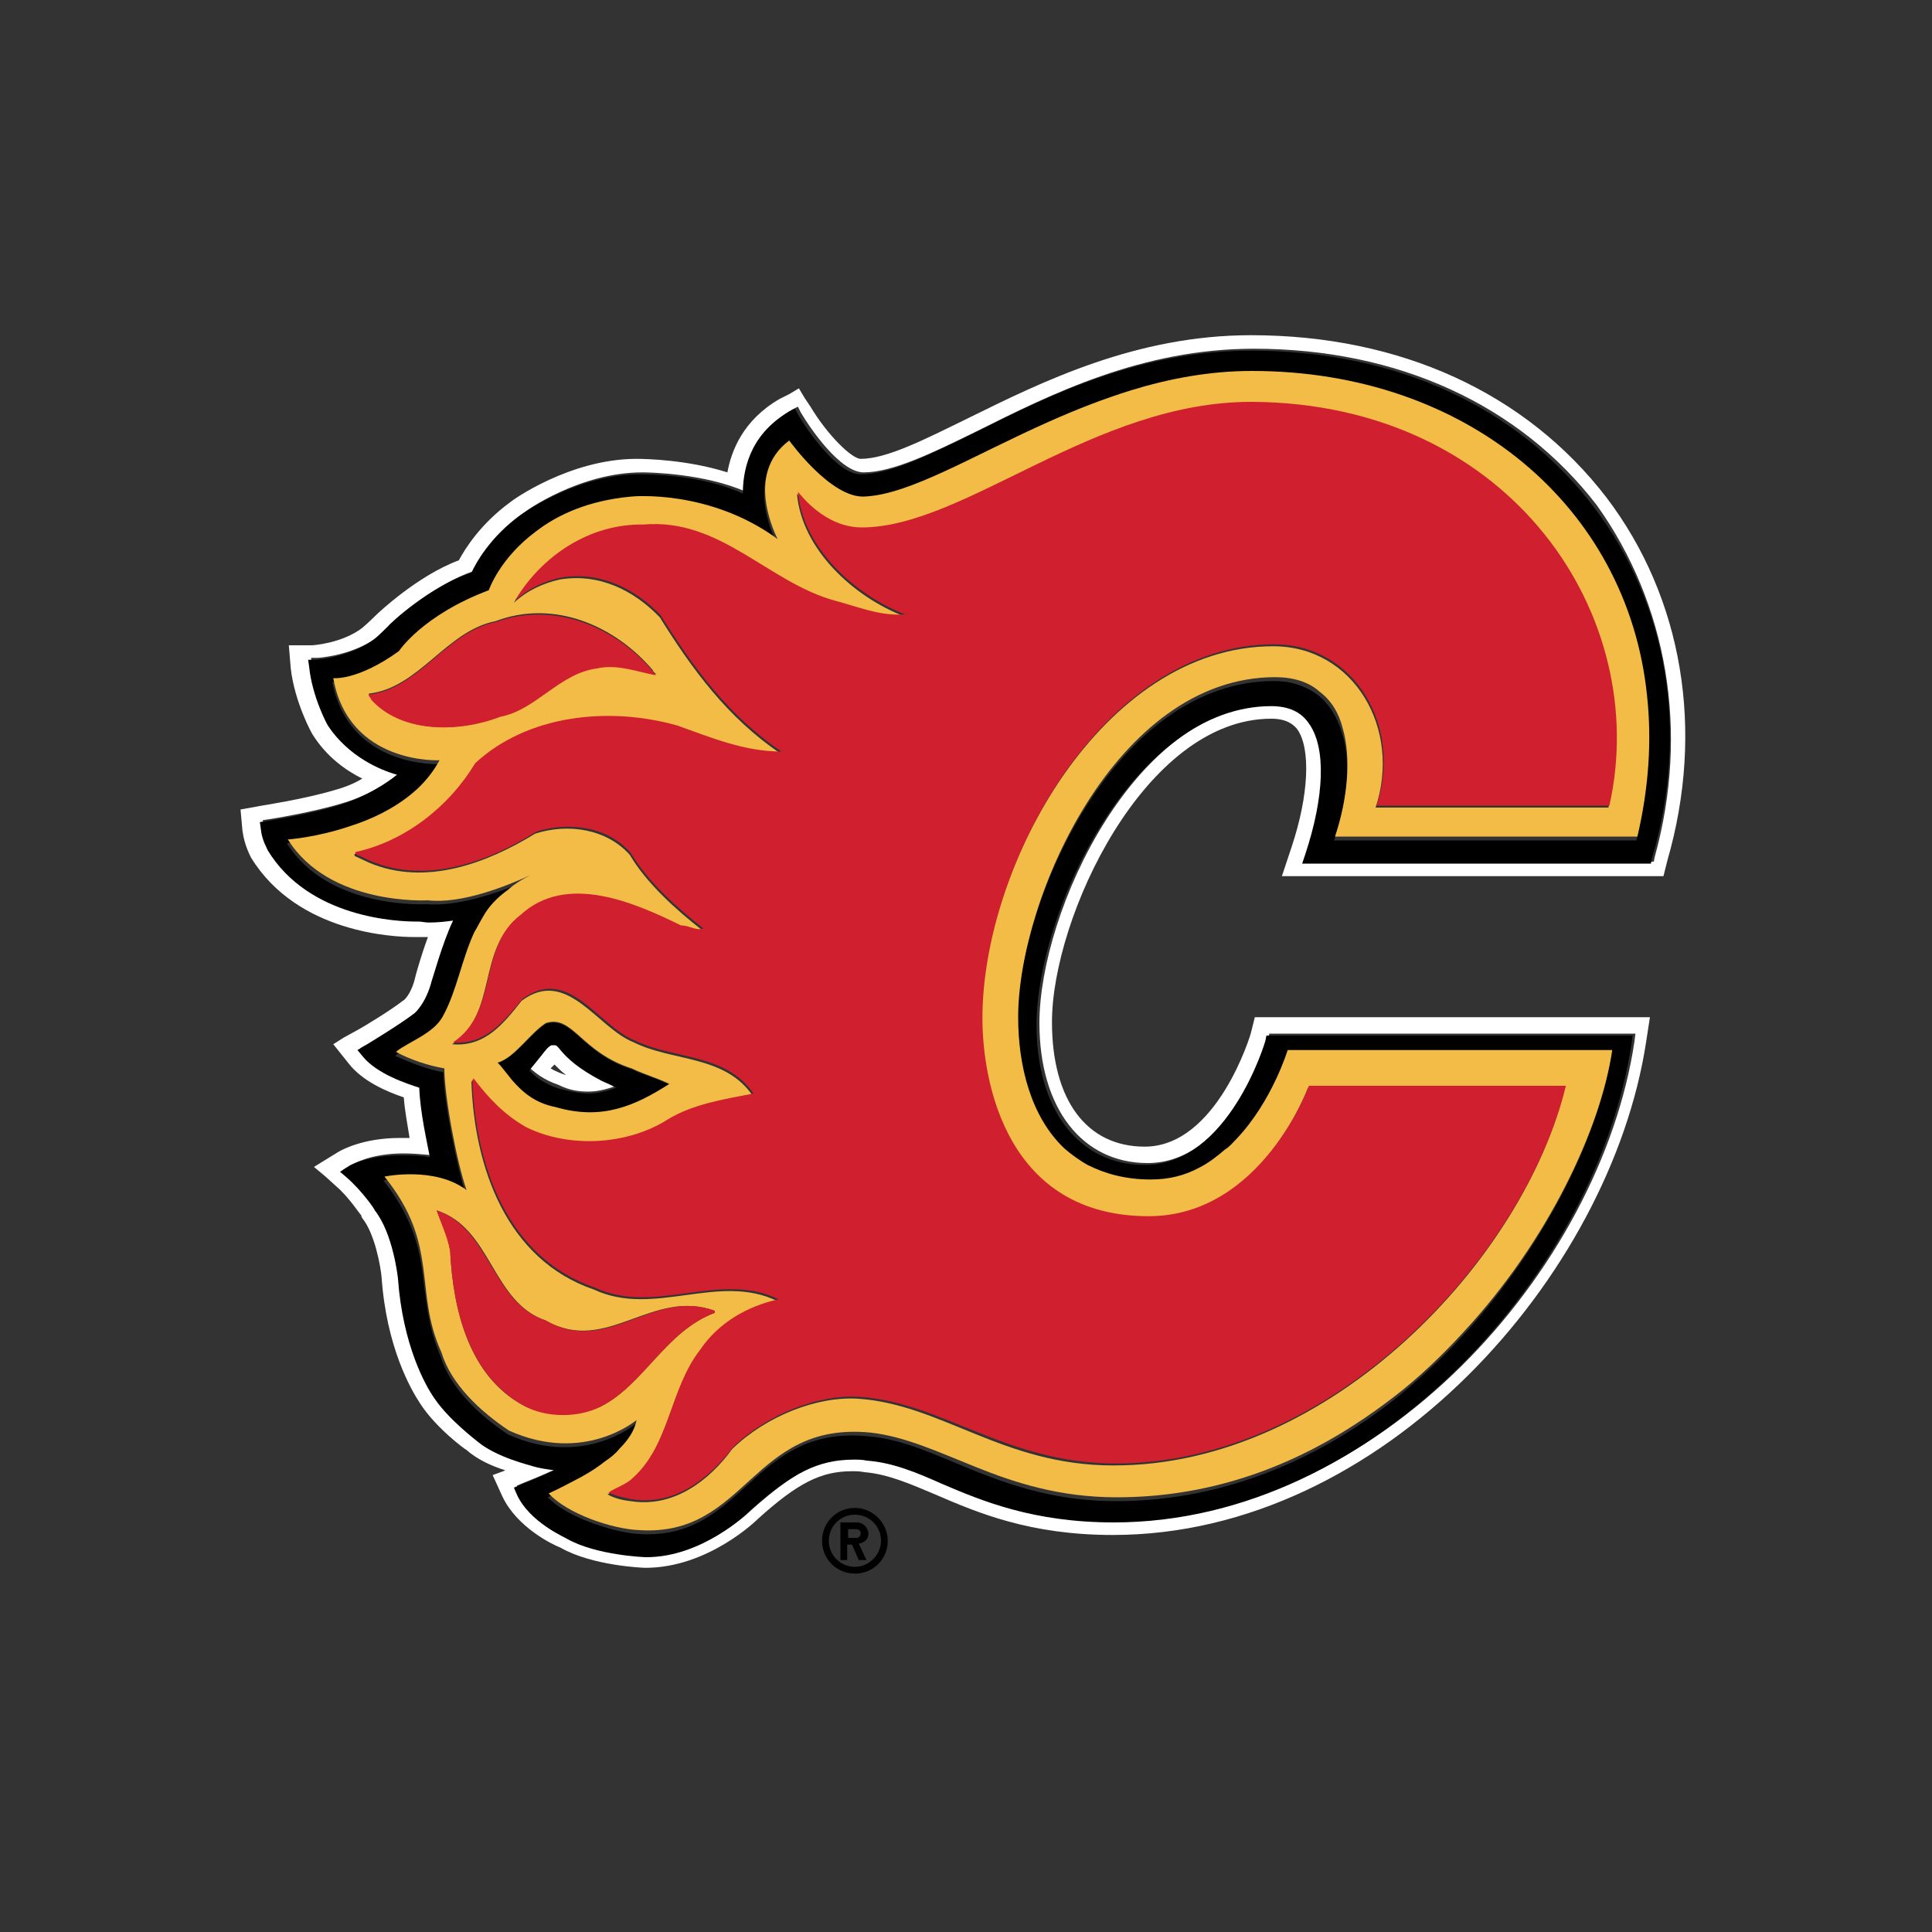 <svg id="Layer_1" xmlns="http://www.w3.org/2000/svg" viewBox="0 0 200 200"><rect x="0" y="0" width="200" height="200" fill="#333333" stroke="none"/><style>.st0{fill:none}.st1{fill:#fff}.st3{fill:#d0202f}</style><path class="st0" d="M57.3 110.2l-.3.3c.3.2.7.4 1.1.5-.3-.3-.5-.6-.8-.8zM62.6 112.4z"/><path class="st1" d="M166.3 51.5C158 40.7 145 34.7 129.5 34.7c-11.9 0-21.6 4.8-29.3 8.6-4.5 2.2-8.4 4.2-11.1 4.2-.9 0-3.4-2.4-5.2-5.4l-.6-.9-.6-1-1 .6-1 .5c-3.8 2.2-5 5.4-5.4 7.6-4.1-1.3-8.4-1.4-9.4-1.4-6.9 0-12.9 4.3-13.1 4.5-3 2.2-4.6 4.7-5.3 6-4.3 1.6-8.4 5.5-8.6 5.7-.8.8-1.3 1.2-1.4 1.3-2.1 1.6-5.1 1.8-5.2 1.8h-2.4L30 68l.1 1.2c.4 3.5 2.2 6.8 2.3 6.9 1.4 2.2 3.3 3.6 5.1 4.5-.8.5-1.8.9-2.9 1.2-3 .9-7.5 1.6-7.5 1.6l-1.1.2-1.1.2.1 1.1.1 1.1c.2 1.5.8 2.6.9 2.8 4.8 7.8 14.8 8.2 16.8 8.2h1.5c-.7 1.9-1.2 3.7-1.3 4.1-.4 1.8-1.2 2.5-1.3 2.5-1 .8-3.7 2.5-5 3.2l-1.1.6-1.1.7.8 1 .8 1c1.4 1.8 3.9 2.9 5.7 3.5.1 1.4.4 2.9.6 4.2h-1c-3.9 0-6.1 1.3-6.3 1.4l-1.3.8-1.3.8 1.2 1 1.1 1c1.4 1.2 2.5 3 2.6 3v.1l.1.2c1.3 1.6 1.9 5 2 6.1.5 7.2 3 11.6 4 13.1 1.6 2.5 4.7 4.8 4.8 4.8 1.1 1 2.7 1.7 4 2.1l-.2.1-1.1.4.5 1.1.5 1.1c1.5 3.2 5.2 5 6 5.3 3.3 1.9 8.6 2.1 8.8 2.1 6.5 0 11.5-4.9 11.7-5.1 4.1-3.7 6.5-4.9 9.7-4.9.4 0 .8 0 1.3.1 2.4.2 4.7 1.2 7.3 2.3 4.4 1.9 9.8 4.2 18.4 4.2 28 0 51.5-26.9 55.2-51l.2-1.3.2-1.3h-40.9l-.2.8-.2.8c0 .1-3.5 11.8-11 11.8-6 0-9.6-4.8-9.6-12.9 0-10.8 9.6-31.4 22.7-31.4 1.6 0 2.3.6 2.7 1.1 1.4 2 1.2 6.8-.6 12.2l-.5 1.5-.5 1.5h39.5l.2-.8.2-.8c3.9-13.5 1.6-27.2-6.3-37.6zm5 37.2l-.1.5h-36.1l.3-.9c2.1-6.1 2.2-11.2.4-13.6-.9-1.2-2.1-1.8-3.9-1.8-14.3 0-24.3 21.4-24.3 33 0 8.8 4.4 14.5 11.2 14.5 8.7 0 12.5-12.8 12.5-12.9l.1-.5h37.9l-.1.8c-3.5 23.5-26.4 49.6-53.6 49.6-8.3 0-13.6-2.2-17.8-4-2.8-1.2-5.2-2.2-7.8-2.4-.5 0-.9-.1-1.3-.1-3.7 0-6.4 1.4-10.9 5.4-.2.2-4.8 4.7-10.6 4.7-.2 0-5.2-.2-8.2-1.9-.2-.1-3.9-1.7-5.2-4.6l-.3-.7.7-.3s1.8-.7 3.5-1.5c-.8 0-1.5-.2-2.2-.4-.2 0-3.8-.9-5.8-2.6-.1-.1-2.9-2.2-4.4-4.4-1-1.5-3.3-5.6-3.8-12.4 0 0-.4-4.7-2.4-7.1 0 0-1.3-2-2.9-3.4l-.7-.6.8-.5c.1 0 1.9-1.2 5.5-1.2 1 0 2 .1 3 .2-.4-1.6-1-4.6-1.1-7.2-1.3-.3-4.5-1.4-5.9-3.3l-.5-.6.7-.4s3.8-2.3 5.2-3.4c0 0 1.2-1 1.8-3.4.1-.2 1.1-3.9 2.2-6.2-.7.1-1.7.2-2.5.2-.4 0-.8 0-1-.1h-.3c-1.8 0-11.1-.4-15.4-7.4 0 0-.5-1-.7-2.2l-.1-.7.7-.1s4.5-.7 7.7-1.7c2.7-.8 4.7-2.2 5.8-3.1-1.8-.5-5-1.9-7.1-5-.1-.1-1.7-3.1-2-6.2l-.1-.7h.7s3.5-.2 6.1-2.1c0 0 .4-.3 1.5-1.4.2-.2 4.5-4.2 8.6-5.5.4-.9 1.9-3.7 5.1-6 .2-.2 5.8-4.2 12.3-4.2.7 0 6.4.1 10.7 2 0-2 .5-6 4.8-8.5l.6-.3.3.6c1 1.7 4.1 6.2 6.5 6.2 3 0 7.1-2 11.8-4.3 7.6-3.8 17-8.5 28.6-8.5 14.9 0 27.5 5.8 35.5 16.2 7.3 10.2 9.6 23.4 6 36.4z"/><path class="st1" d="M60.9 113c.9 0 1.8-.2 2.9-.6-.4-.2-.8-.4-1.5-.7-2.5-1.3-3.6-2.4-4.2-3.1-.4-.5-.5-.6-.7-.6h-.3c-.3.1-.7.6-1 1-.4.5-.8 1-1.4 1.4.6.6 1.6 1.4 3.1 1.9 1.2.6 2.2.7 3.1.7zm1.7-.6zm-5.2-2.2c.3.3.7.7 1.2 1.1-.6-.2-1.1-.4-1.6-.7l.4-.4z"/><path d="M57.5 114.7c4.8 1.4 8.1-.1 11.8-2.4-1.6-.8-2.4-.9-3.9-1.6-5.3-1.7-6.1-5.6-8.9-4.7-.9.6-1.6 1.4-2.4 2.2-.8.8-1.6 1.5-2.6 1.9l.2.4 1.2 1.5c1.3 1.2 2.6 2.3 4.6 2.7zm-1.4-5.5c.3-.4.7-.9 1-1h.3c.2 0 .3.1.7.6.6.7 1.7 1.8 4.2 3.1.7.3 1.1.5 1.5.7-1.1.4-2 .6-2.9.6-.9 0-1.8-.2-3-.5-1.6-.5-2.6-1.3-3.1-1.9.5-.6.9-1.1 1.3-1.6z"/><path d="M165 52.5c-7.9-10.4-20.5-16.2-35.5-16.2-11.6 0-21 4.7-28.6 8.5-4.7 2.3-8.7 4.3-11.8 4.3-2.4 0-5.5-4.5-6.5-6.2l-.3-.6-.6.3c-4.3 2.5-4.8 6.4-4.8 8.5-4.3-2-10-2-10.7-2-6.4 0-12 4-12.3 4.2-3.2 2.3-4.7 5.1-5.1 6-4.2 1.3-8.5 5.3-8.6 5.5-1.1 1.1-1.5 1.4-1.5 1.4-2.6 1.9-6 2.1-6.1 2.1h-.7l.1.7c.3 3.1 1.9 6.1 2 6.2 2.1 3.1 5.3 4.5 7.1 5-1.1.9-3.1 2.2-5.8 3.1-3.2 1-7.7 1.7-7.7 1.7l-.7.1.1.7c.1 1.2.7 2.1.7 2.2 4.3 7.1 13.6 7.4 15.4 7.4h.3c.2 0 .6.1 1 .1.9 0 1.8-.1 2.5-.2-1.1 2.3-2.1 6-2.2 6.2-.6 2.4-1.8 3.4-1.8 3.4-1.4 1.1-5.1 3.4-5.2 3.4l-.7.4.5.6c1.5 1.9 4.7 2.9 5.9 3.3.1 2.6.8 5.6 1.1 7.2-1-.2-2-.2-3-.2-3.5 0-5.4 1.1-5.5 1.2l-.8.5.7.6c1.6 1.4 2.9 3.3 2.9 3.4 1.9 2.4 2.4 7 2.4 7.1.5 6.8 2.8 11 3.8 12.4 1.5 2.2 4.3 4.3 4.4 4.4 2 1.7 5.6 2.5 5.8 2.6.7.2 1.4.3 2.2.4-1.7.8-3.5 1.5-3.5 1.5l-.7.3.3.7c1.3 2.9 5.1 4.5 5.2 4.6 3 1.7 8 1.9 8.2 1.9 5.8 0 10.4-4.5 10.6-4.7 4.4-4 7.2-5.4 10.9-5.4.4 0 .9 0 1.3.1 2.7.2 5.1 1.2 7.8 2.4 4.2 1.8 9.5 4 17.8 4 27.2 0 50.1-26.2 53.6-49.6l.1-.8h-37.9l-.1.5c0 .1-3.8 12.9-12.5 12.9-6.8 0-11.2-5.7-11.2-14.5 0-11.6 10-33 24.3-33 1.8 0 3.1.6 3.9 1.8 1.8 2.5 1.6 7.6-.4 13.6l-.3.9h36.1l.1-.5c3.9-13.2 1.6-26.4-6-36.4zm4.4 34.5h-31.3c1.4-4 1.8-8.1.8-11.2-.5-1.6-1.3-2.9-2.4-3.8-1.2-.9-2.7-1.5-4.6-1.5-16.5 0-26.6 23-26.6 35.2 0 5 1.3 10.3 4.8 13.6.7.7 1.5 1.2 2.4 1.7 1.8 1 3.9 1.5 6.5 1.5 1.9 0 3.5-.5 5-1.2 1-.5 1.9-1.2 2.7-1.9.4-.4.8-.7 1.2-1.1 3.6-4 5.3-9.2 5.3-9.2h33.6c-1.2 8.1-6.6 19.6-15.4 29.2-2.2 2.4-4.6 4.6-7.2 6.7-1.3 1-2.7 2-4.1 2.9-7 4.5-15.3 7.5-24.6 7.5-5.9 0-10.5-1.5-14.5-3.1s-7.4-3.3-11-3.6c-12.3-1.3-12.8 10.8-23.9 10.1-2.8-.2-7.5-1.8-9.4-3.8 0 0 1.1-.5 2.6-1.3 1-.5 2.1-1.2 3.2-2 .5-.4 1-.8 1.5-1.3.9-.9 1.6-1.9 1.8-3 0 0-5.4 4.6-13.2 1.1-3-2-6-4.8-7-8.1-1.4-3.3-1.5-6.1-1.9-8.9-.4-2.8-1.2-5.7-4-9.3 0 0 5.2-1.1 8.5 1.4-.9-2.8-2.3-9.7-2.3-12.6-1.7-.3-3.4-1-5-1.7.4-.3.8-.6 1.2-.8 1.4-.8 3-1.7 3.7-3 1.5-2.6 2-5.8 3.2-8.6.3-.6.5-1.1.9-1.6.7-1.1 1.5-2 2.6-2.8 0 0 .7-.6 2.3-1.5-2.3 1.1-7.1 2.9-10.6 2.6 0 0-10.2.6-14.5-6.3 0 0 3-.3 6.5-1.4 2.2-.7 4.5-1.8 6.4-3.4 1.1-.9 2.1-2.1 2.8-3.4 0 0-9.3.4-11-8.5 0 0 2.5.3 6.8-2.8 0 0 2.4-3.7 9.3-6.3 0 0 1.1-3.3 4.9-6.1 2.3-1.7 5.5-3.2 9.9-3.6 0 0 8-.8 15.1 4.4 0 0-.9-1.7-1.2-3.8-.3-2.1 0-4.6 2.4-6.4 0 0 4.3 6 7.8 5.8 4.8-.2 11.3-4.3 19.2-7.8 2.6-1.2 5.4-2.3 8.4-3.2 3.9-1.2 8.1-2 12.5-2 22.3 0 38.8 14.1 40.8 34 .6 4.2.3 9.1-.9 14.2z"/><path d="M129.6 38.4c-4.4 0-8.6.8-12.5 2-2.9.9-5.7 2-8.4 3.2-7.9 3.5-14.5 7.6-19.2 7.8-3.5.2-7.8-5.8-7.8-5.8-2.4 1.8-2.7 4.3-2.4 6.4.3 2.1 1.2 3.8 1.2 3.8-7.1-5.2-15.1-4.4-15.1-4.4-4.5.4-7.7 1.9-9.9 3.6-3.8 2.8-4.9 6.1-4.9 6.1-6.9 2.6-9.3 6.3-9.3 6.3-4.3 3.1-6.8 2.8-6.8 2.8 1.6 9 11 8.5 11 8.5-.7 1.3-1.7 2.5-2.8 3.4-1.9 1.6-4.2 2.7-6.4 3.4-3.5 1.2-6.5 1.4-6.5 1.4 4.3 6.9 14.5 6.3 14.5 6.3 3.5.4 8.2-1.5 10.6-2.6-1.6.8-2.3 1.5-2.3 1.5-1.1.8-2 1.7-2.6 2.8-.3.5-.6 1.1-.9 1.6-1.3 2.8-1.8 6-3.2 8.6-.7 1.4-2.3 2.2-3.7 3-.5.3-.9.5-1.2.8 1.5.8 3.3 1.4 5 1.7 0 2.9 1.3 9.8 2.3 12.6-3.3-2.5-8.5-1.4-8.5-1.4 2.9 3.6 3.6 6.5 4 9.3.4 2.8.4 5.6 1.9 8.9 1 3.3 4 6.1 7 8.1 7.8 3.5 13.2-1.1 13.2-1.1-.2 1.1-.9 2.1-1.8 3-.4.5-.9.9-1.5 1.3-1 .8-2.2 1.5-3.2 2-1.5.8-2.6 1.3-2.6 1.3 1.9 2.1 6.6 3.7 9.4 3.8 11.1.7 11.6-11.3 23.9-10.1 3.6.4 7 2 11 3.6s8.6 3.1 14.5 3.1c9.3 0 17.5-2.9 24.6-7.5 1.4-.9 2.8-1.9 4.1-2.9 2.6-2 5-4.3 7.2-6.7 8.8-9.5 14.2-21.1 15.4-29.2h-33.6s-1.6 5.3-5.3 9.2c-.4.4-.7.8-1.2 1.1-.8.7-1.7 1.4-2.7 1.9-1.5.8-3.1 1.2-5 1.2-2.6 0-4.7-.6-6.5-1.5-.9-.5-1.7-1.1-2.4-1.7-3.5-3.3-4.8-8.6-4.8-13.6 0-12.2 10.1-35.2 26.6-35.2 1.9 0 3.5.5 4.6 1.5 1.2.9 2 2.2 2.4 3.8.9 3.1.5 7.3-.8 11.2h31.3c1.2-5.1 1.5-10 1-14.6-2-19.5-18.6-33.6-40.9-33.6zM38.4 72.3c0-.2-.3-.3-.2-.5 5.2-.6 8-6.5 13.1-7.5 6.1-2.3 12.4.5 16.3 5.1 0 .2.2.2.3.4-1.8-.3-4-1.2-6.1-.7-3.8.5-6.3 4.3-10 5-4.1 1.7-10.2 1.9-13.4-1.8zm23.8 73.3c-2.4 1.1-5.7 1.1-8-.1-5.6-3-7.3-9.8-7.6-16-.2-1.5-.9-2.8-1.4-4.2 5.7 1.8 5.7 9.5 11.3 11.4 6.3 3.6 11-3.4 17.5-1v.2c-5.1 1.9-7.3 7.4-11.8 9.7zm104.3-62h-24.1c2.7-8.1-2.2-16.7-10.6-16.7-17.7 0-30.2 22.8-30.2 38.7 0 6.8 2.6 20.5 17.2 20.5 11.7 0 16.6-13.5 16.6-13.5H162c-4.2 17.6-24.2 39.2-46.8 39.1-11.3 0-17.7-6.3-26.3-6.9-4.3-.3-9.6 1.8-13.1 5.2-2.4 3.3-6.1 6.1-10.5 5.4-.9-.1-1.7-.3-2.4-.7.7-.5 1.8-.9 2.5-1.5 3.9-3.5 3.9-9.2 7-13.3 1.9-2.8 4.9-4.5 8.1-5.2-6.1-3-12.8 1.7-19-1.2-9.1-3.1-12.4-12.7-12.7-21.5.1-.1.1-.2.1-.2 1.5 2.1 3.2 3.9 5.5 5.1 4.5 2.1 10.5 1.7 14.6-.8 2.7-1.6 5.8-2.1 8.9-2.7-2.9-4.2-8.3-3.5-12.3-5.5-3.8-1.5-6.9-7.8-11.6-4.3-1.9 2.4-3.8 4.8-7.2 4.5 4.8-3.2 2.5-9.8 7-13.2 4.8-4.4 11.9-1.2 16.6 1.1.8 0 1.5.6 2.3.3-2.7-2.1-5.8-4.9-7.5-7.8-2.4-2.7-6.4-3.3-9.8-2.2-4.9 3-11.3 5.5-17.2 3l-1.5-.7v-.2c5.1-1.1 9.7-4.7 12.4-9.2 5.4-5.1 13.8-6 20.9-3.9 3.5 1.2 6.9 2.7 10.8 2.7-5.5-3.7-9.2-8.8-12.5-14.1-2.7-2.8-6.3-4.6-10.4-3.9-1.7.4-3.3 1.1-4.7 2.4 2.7-4.6 7.7-8 13.3-7.9 8-.7 12.9 6 19.9 7.9 2.3.5 4.6 1.5 7.2 1.4-5.2-2-10.6-6.9-11.1-12.7 1.6 2 3.9 3.7 6.6 3.7 10.6 0 24.1-13.1 40.5-13 26.9 0 41.4 22.1 36.9 41.8zM51.5 110c1-.3 1.8-1.1 2.6-1.9.8-.8 1.5-1.6 2.4-2.2 2.8-.9 3.6 3 8.9 4.7 1.5.7 2.4.9 3.9 1.6-3.6 2.3-7 3.8-11.8 2.4-2-.4-3.3-1.4-4.5-2.8l-1.2-1.5-.3-.3z" fill="#f3bc47"/><path class="st3" d="M51.8 74.2c3.7-.7 6.1-4.5 10-5 2.1-.5 4.3.4 6.1.7-.1-.2-.3-.2-.3-.4-3.9-4.6-10.2-7.3-16.3-5.1-5.1 1-7.9 6.9-13.1 7.5-.1.2.2.3.2.5 3.2 3.6 9.3 3.4 13.4 1.8zM74 135.9v-.2c-6.4-2.4-11.1 4.7-17.5 1-5.6-1.8-5.7-9.5-11.3-11.4.5 1.4 1.1 2.7 1.4 4.2.3 6.2 2 12.9 7.6 16 2.3 1.3 5.7 1.3 8 .1 4.5-2.3 6.7-7.8 11.8-9.7z"/><path class="st3" d="M129.7 41.6c-16.4-.1-29.8 13-40.5 13-2.7 0-5-1.7-6.6-3.7.5 5.8 5.9 10.7 11.1 12.7-2.6.2-4.9-.8-7.2-1.4-7-1.9-11.9-8.6-19.9-7.9-5.6-.1-10.6 3.3-13.3 7.9 1.4-1.3 3-2 4.7-2.4 4.1-.7 7.7 1.1 10.4 3.9 3.3 5.3 7 10.4 12.5 14.1-3.9 0-7.4-1.5-10.8-2.7-7.1-2-15.5-1.1-20.9 3.9-2.7 4.5-7.3 8.1-12.4 9.2v.2l1.5.7c5.8 2.5 12.3.1 17.2-3 3.4-1.1 7.5-.5 9.8 2.2 1.7 2.9 4.8 5.7 7.5 7.8-.7.3-1.4-.3-2.3-.3-4.7-2.3-11.8-5.5-16.6-1.1-4.5 3.4-2.2 10-7 13.2 3.3.3 5.2-2.1 7.2-4.5 4.8-3.5 7.8 2.8 11.6 4.3 4.1 2 9.4 1.3 12.3 5.5-3.1.6-6.3 1.1-8.9 2.7-4.1 2.6-10.1 3-14.6.8-2.3-1.3-3.9-3-5.5-5.1 0 .1 0 .2-.1.2.3 8.8 3.6 18.4 12.7 21.5 6.2 2.9 12.9-1.8 19 1.2-3.2.7-6.2 2.4-8.1 5.2-3.2 4.1-3.1 9.8-7 13.3-.7.7-1.8 1-2.5 1.5.8.4 1.5.5 2.4.7 4.4.7 8-2.1 10.5-5.4 3.5-3.4 8.9-5.5 13.1-5.2 8.6.6 15 6.8 26.3 6.9 22.6.1 42.5-21.4 46.8-39.1h-26.6s-4.9 13.5-16.6 13.5c-14.6 0-17.2-13.7-17.2-20.5 0-15.9 12.5-38.7 30.2-38.7 8.4 0 13.3 8.6 10.6 16.7h24.1c4.4-19.5-10.1-41.6-36.9-41.8z"/><path d="M88.5 156.1c-1.9 0-3.4 1.5-3.4 3.4s1.5 3.4 3.4 3.4 3.4-1.5 3.4-3.4c0-1.8-1.5-3.4-3.4-3.4zm0 6.1c-1.5 0-2.7-1.2-2.7-2.7 0-1.5 1.2-2.7 2.7-2.7 1.5 0 2.7 1.2 2.7 2.7 0 1.5-1.3 2.7-2.7 2.7z"/><path d="M89.9 158.8c0-.6-.5-1.2-1.2-1.2H87v3.9h.7v-1.6h.5l.7 1.6h.8l-.8-1.7c.6-.1 1-.5 1-1zm-1.2.4h-.9v-.9h.9c.2 0 .4.2.4.4 0 .3-.2.5-.4.5z"/></svg>